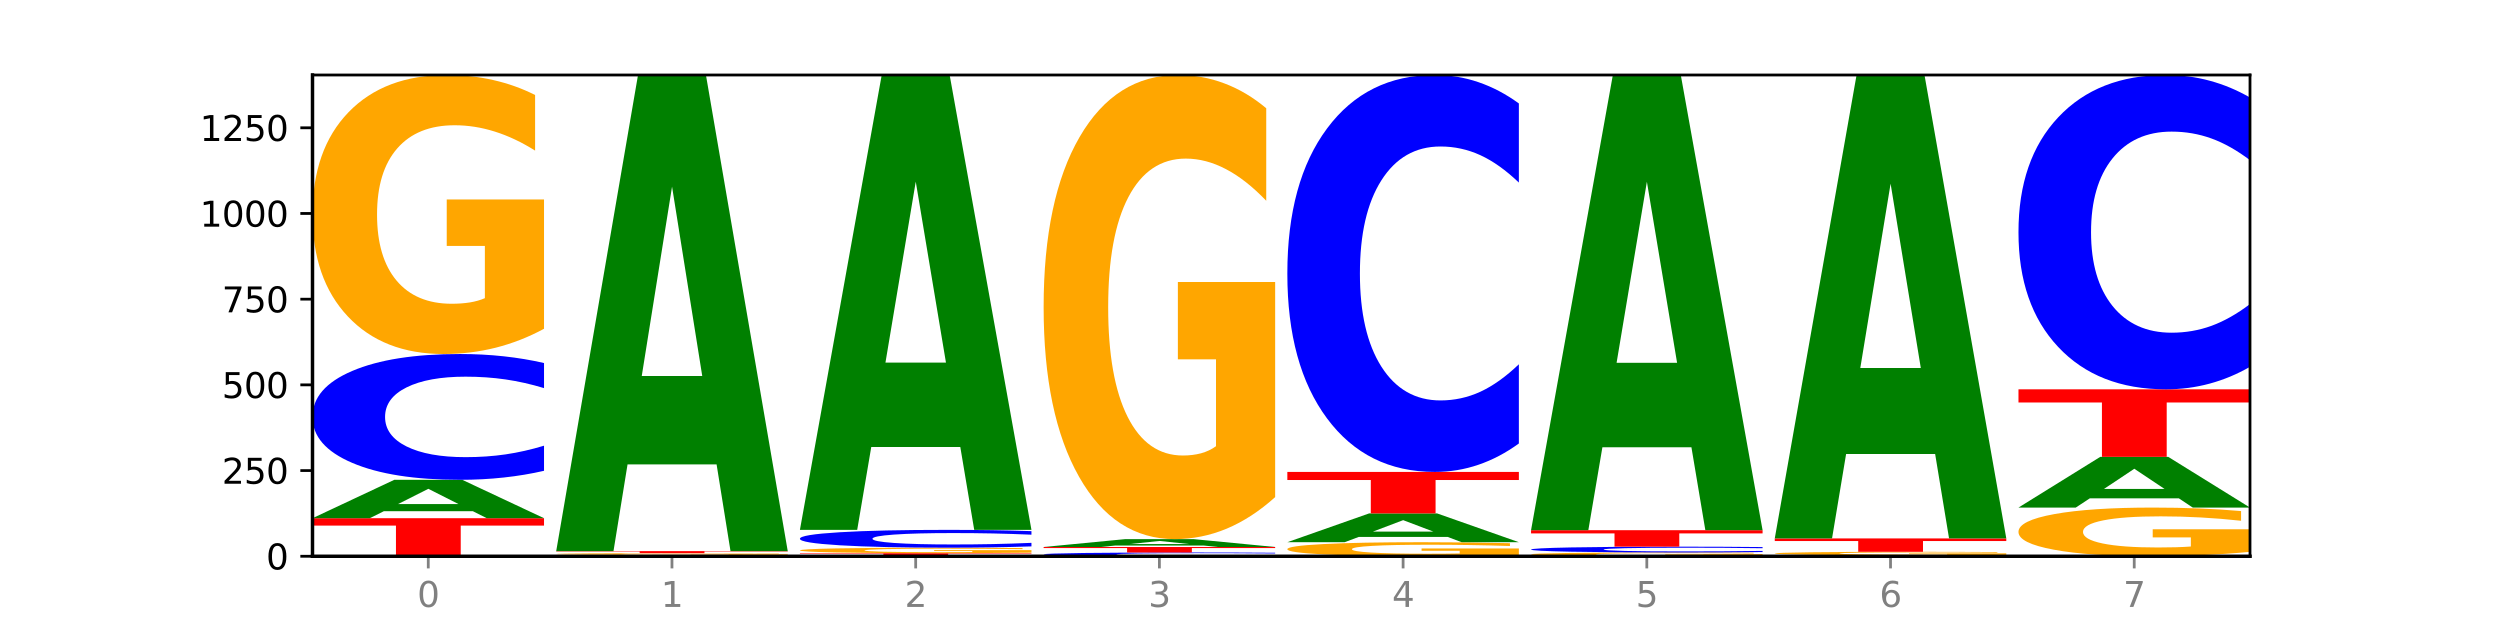<?xml version="1.0" encoding="utf-8" standalone="no"?>
<!DOCTYPE svg PUBLIC "-//W3C//DTD SVG 1.1//EN"
  "http://www.w3.org/Graphics/SVG/1.1/DTD/svg11.dtd">
<svg xmlns:xlink="http://www.w3.org/1999/xlink" width="720pt" height="180pt" viewBox="0 0 720 180" xmlns="http://www.w3.org/2000/svg" version="1.1">
 <defs>
  <style type="text/css">*{stroke-linejoin: round; stroke-linecap: butt}</style>
 </defs>
 <g id="figure_1">
  <g id="patch_1">
   <path d="M 0 180 
L 720 180 
L 720 0 
L 0 0 
z
" style="fill: #ffffff"/>
  </g>
  <g id="axes_1">
   <g id="patch_2">
    <path d="M 90 160.2 
L 648 160.2 
L 648 21.6 
L 90 21.6 
z
" style="fill: #ffffff"/>
   </g>
   <g id="line2d_1">
    <path d="M 90 160.2 
L 648 160.2 
" clip-path="url(#pfb40db9512)" style="fill: none; stroke: #000000; stroke-width: 0.5; stroke-linecap: square"/>
   </g>
   <g id="patch_3">
    <path d="M 90 149.242 
L 156.679 149.242 
L 156.679 151.379 
L 132.69 151.379 
L 132.69 160.2 
L 114.036 160.2 
L 114.036 151.379 
L 90 151.379 
L 90 149.242 
z
" clip-path="url(#pfb40db9512)" style="fill: #ff0000"/>
   </g>
   <g id="patch_4">
    <path d="M 136.189 147.228 
L 110.545 147.228 
L 106.496 149.242 
L 90 149.242 
L 113.558 138.186 
L 133.121 138.186 
L 156.679 149.242 
L 140.197 149.242 
L 136.189 147.228 
z
M 114.635 145.176 
L 132.058 145.176 
L 123.36 140.778 
L 114.635 145.176 
z
" clip-path="url(#pfb40db9512)" style="fill: #008000"/>
   </g>
   <g id="patch_5">
    <path d="M 156.679 135.589 
Q 151.102 136.876 145.07 137.527 
Q 139.039 138.186 132.47 138.186 
Q 112.882 138.186 101.441 133.306 
Q 90 128.427 90 120.082 
Q 90 111.708 101.441 106.836 
Q 112.882 101.956 132.47 101.956 
Q 139.039 101.956 145.07 102.615 
Q 151.102 103.266 156.679 104.553 
L 156.679 111.775 
Q 151.051 110.069 145.591 109.276 
Q 140.131 108.482 134.1 108.482 
Q 123.281 108.482 117.082 111.573 
Q 110.899 114.657 110.899 120.082 
Q 110.899 125.486 117.082 128.577 
Q 123.281 131.66 134.1 131.66 
Q 140.131 131.66 145.591 130.867 
Q 151.051 130.066 156.679 128.36 
L 156.679 135.589 
z
" clip-path="url(#pfb40db9512)" style="fill: #0000ff"/>
   </g>
   <g id="patch_6">
    <path d="M 156.679 94.686 
Q 149.955 98.321 142.722 100.147 
Q 135.489 101.956 127.778 101.956 
Q 110.353 101.956 100.177 91.134 
Q 90 80.311 90 61.803 
Q 90 43.079 100.356 32.34 
Q 110.727 21.6 128.764 21.6 
Q 135.713 21.6 142.079 23.061 
Q 148.46 24.505 154.109 27.36 
L 154.109 43.378 
Q 148.281 39.71 142.513 37.9 
Q 136.744 36.074 130.946 36.074 
Q 120.216 36.074 114.403 42.747 
Q 108.59 49.404 108.59 61.803 
Q 108.59 74.086 114.194 80.793 
Q 119.798 87.482 130.109 87.482 
Q 132.919 87.482 135.325 87.1 
Q 137.731 86.702 139.643 85.872 
L 139.643 70.833 
L 128.66 70.833 
L 128.66 57.438 
L 156.679 57.438 
L 156.679 94.686 
z
" clip-path="url(#pfb40db9512)" style="fill: #ffa600"/>
   </g>
   <g id="patch_7">
    <path d="M 226.868 160.172 
Q 221.29 160.186 215.259 160.193 
Q 209.228 160.2 202.659 160.2 
Q 183.07 160.2 171.629 160.147 
Q 160.189 160.094 160.189 160.003 
Q 160.189 159.911 171.629 159.858 
Q 183.07 159.805 202.659 159.805 
Q 209.228 159.805 215.259 159.812 
Q 221.29 159.819 226.868 159.833 
L 226.868 159.912 
Q 221.24 159.894 215.78 159.885 
Q 210.32 159.876 204.289 159.876 
Q 193.47 159.876 187.27 159.91 
Q 181.088 159.944 181.088 160.003 
Q 181.088 160.062 187.27 160.095 
Q 193.47 160.129 204.289 160.129 
Q 210.32 160.129 215.78 160.12 
Q 221.24 160.111 226.868 160.093 
L 226.868 160.172 
z
" clip-path="url(#pfb40db9512)" style="fill: #0000ff"/>
   </g>
   <g id="patch_8">
    <path d="M 226.868 159.76 
Q 220.143 159.783 212.91 159.794 
Q 205.678 159.805 197.967 159.805 
Q 180.542 159.805 170.365 159.739 
Q 160.189 159.672 160.189 159.558 
Q 160.189 159.443 170.545 159.378 
Q 180.916 159.312 198.953 159.312 
Q 205.902 159.312 212.268 159.321 
Q 218.649 159.329 224.298 159.347 
L 224.298 159.445 
Q 218.47 159.423 212.701 159.412 
Q 206.933 159.4 201.135 159.4 
Q 190.405 159.4 184.592 159.441 
Q 178.779 159.482 178.779 159.558 
Q 178.779 159.634 184.383 159.675 
Q 189.987 159.716 200.298 159.716 
Q 203.107 159.716 205.513 159.714 
Q 207.919 159.711 209.832 159.706 
L 209.832 159.614 
L 198.848 159.614 
L 198.848 159.532 
L 226.868 159.532 
L 226.868 159.76 
z
" clip-path="url(#pfb40db9512)" style="fill: #ffa600"/>
   </g>
   <g id="patch_9">
    <path d="M 160.189 158.719 
L 226.868 158.719 
L 226.868 158.835 
L 202.879 158.835 
L 202.879 159.312 
L 184.224 159.312 
L 184.224 158.835 
L 160.189 158.835 
L 160.189 158.719 
z
" clip-path="url(#pfb40db9512)" style="fill: #ff0000"/>
   </g>
   <g id="patch_10">
    <path d="M 206.377 133.74 
L 180.734 133.74 
L 176.685 158.719 
L 160.189 158.719 
L 183.747 21.6 
L 203.31 21.6 
L 226.868 158.719 
L 210.386 158.719 
L 206.377 133.74 
z
M 184.824 108.291 
L 202.247 108.291 
L 193.549 53.749 
L 184.824 108.291 
z
" clip-path="url(#pfb40db9512)" style="fill: #008000"/>
   </g>
   <g id="patch_11">
    <path d="M 230.377 159.312 
L 297.057 159.312 
L 297.057 159.485 
L 273.068 159.485 
L 273.068 160.2 
L 254.413 160.2 
L 254.413 159.485 
L 230.377 159.485 
L 230.377 159.312 
z
" clip-path="url(#pfb40db9512)" style="fill: #ff0000"/>
   </g>
   <g id="patch_12">
    <path d="M 297.057 159.169 
Q 290.332 159.24 283.099 159.276 
Q 275.866 159.312 268.155 159.312 
Q 250.731 159.312 240.554 159.099 
Q 230.377 158.886 230.377 158.522 
Q 230.377 158.154 240.733 157.943 
Q 251.104 157.732 269.142 157.732 
Q 276.09 157.732 282.457 157.761 
Q 288.838 157.789 294.486 157.845 
L 294.486 158.16 
Q 288.658 158.088 282.89 158.052 
Q 277.122 158.017 271.323 158.017 
Q 260.594 158.017 254.781 158.148 
Q 248.967 158.279 248.967 158.522 
Q 248.967 158.764 254.571 158.896 
Q 260.175 159.027 270.487 159.027 
Q 273.296 159.027 275.702 159.02 
Q 278.108 159.012 280.021 158.995 
L 280.021 158.7 
L 269.037 158.7 
L 269.037 158.436 
L 297.057 158.436 
L 297.057 159.169 
z
" clip-path="url(#pfb40db9512)" style="fill: #ffa600"/>
   </g>
   <g id="patch_13">
    <path d="M 297.057 157.364 
Q 291.479 157.546 285.448 157.639 
Q 279.417 157.732 272.848 157.732 
Q 253.259 157.732 241.818 157.041 
Q 230.377 156.349 230.377 155.167 
Q 230.377 153.98 241.818 153.29 
Q 253.259 152.599 272.848 152.599 
Q 279.417 152.599 285.448 152.692 
Q 291.479 152.784 297.057 152.967 
L 297.057 153.99 
Q 291.429 153.748 285.969 153.636 
Q 280.509 153.523 274.477 153.523 
Q 263.658 153.523 257.459 153.961 
Q 251.277 154.398 251.277 155.167 
Q 251.277 155.933 257.459 156.371 
Q 263.658 156.807 274.477 156.807 
Q 280.509 156.807 285.969 156.695 
Q 291.429 156.582 297.057 156.34 
L 297.057 157.364 
z
" clip-path="url(#pfb40db9512)" style="fill: #0000ff"/>
   </g>
   <g id="patch_14">
    <path d="M 276.566 128.735 
L 250.922 128.735 
L 246.873 152.599 
L 230.377 152.599 
L 253.935 21.6 
L 273.499 21.6 
L 297.057 152.599 
L 280.574 152.599 
L 276.566 128.735 
z
M 255.012 104.422 
L 272.435 104.422 
L 263.737 52.314 
L 255.012 104.422 
z
" clip-path="url(#pfb40db9512)" style="fill: #008000"/>
   </g>
   <g id="patch_15">
    <path d="M 367.245 160.122 
Q 361.668 160.161 355.636 160.18 
Q 349.605 160.2 343.036 160.2 
Q 323.448 160.2 312.007 160.054 
Q 300.566 159.907 300.566 159.657 
Q 300.566 159.406 312.007 159.26 
Q 323.448 159.114 343.036 159.114 
Q 349.605 159.114 355.636 159.134 
Q 361.668 159.153 367.245 159.192 
L 367.245 159.408 
Q 361.617 159.357 356.157 159.333 
Q 350.697 159.31 344.666 159.31 
Q 333.847 159.31 327.648 159.402 
Q 321.465 159.495 321.465 159.657 
Q 321.465 159.819 327.648 159.912 
Q 333.847 160.004 344.666 160.004 
Q 350.697 160.004 356.157 159.981 
Q 361.617 159.957 367.245 159.905 
L 367.245 160.122 
z
" clip-path="url(#pfb40db9512)" style="fill: #0000ff"/>
   </g>
   <g id="patch_16">
    <path d="M 300.566 157.535 
L 367.245 157.535 
L 367.245 157.843 
L 343.256 157.843 
L 343.256 159.114 
L 324.602 159.114 
L 324.602 157.843 
L 300.566 157.843 
L 300.566 157.535 
z
" clip-path="url(#pfb40db9512)" style="fill: #ff0000"/>
   </g>
   <g id="patch_17">
    <path d="M 346.755 157.121 
L 321.111 157.121 
L 317.062 157.535 
L 300.566 157.535 
L 324.124 155.264 
L 343.687 155.264 
L 367.245 157.535 
L 350.763 157.535 
L 346.755 157.121 
z
M 325.201 156.7 
L 342.624 156.7 
L 333.926 155.796 
L 325.201 156.7 
z
" clip-path="url(#pfb40db9512)" style="fill: #008000"/>
   </g>
   <g id="patch_18">
    <path d="M 367.245 143.171 
Q 360.521 149.217 353.288 152.255 
Q 346.055 155.264 338.344 155.264 
Q 320.919 155.264 310.743 137.262 
Q 300.566 119.26 300.566 88.473 
Q 300.566 57.328 310.922 39.464 
Q 321.293 21.6 339.33 21.6 
Q 346.279 21.6 352.645 24.03 
Q 359.026 26.432 364.675 31.181 
L 364.675 57.825 
Q 358.847 51.723 353.079 48.714 
Q 347.31 45.677 341.512 45.677 
Q 330.782 45.677 324.969 56.776 
Q 319.156 67.848 319.156 88.473 
Q 319.156 108.905 324.76 120.06 
Q 330.364 131.187 340.675 131.187 
Q 343.485 131.187 345.891 130.552 
Q 348.297 129.89 350.209 128.509 
L 350.209 103.494 
L 339.226 103.494 
L 339.226 81.212 
L 367.245 81.212 
L 367.245 143.171 
z
" clip-path="url(#pfb40db9512)" style="fill: #ffa600"/>
   </g>
   <g id="patch_19">
    <path d="M 437.434 159.834 
Q 430.709 160.017 423.476 160.109 
Q 416.244 160.2 408.533 160.2 
Q 391.108 160.2 380.931 159.655 
Q 370.755 159.11 370.755 158.178 
Q 370.755 157.234 381.111 156.694 
Q 391.482 156.153 409.519 156.153 
Q 416.468 156.153 422.834 156.226 
Q 429.215 156.299 434.864 156.443 
L 434.864 157.249 
Q 429.036 157.065 423.267 156.974 
Q 417.499 156.882 411.701 156.882 
Q 400.971 156.882 395.158 157.218 
Q 389.345 157.553 389.345 158.178 
Q 389.345 158.796 394.949 159.134 
Q 400.553 159.471 410.864 159.471 
Q 413.673 159.471 416.079 159.452 
Q 418.485 159.432 420.398 159.39 
L 420.398 158.632 
L 409.414 158.632 
L 409.414 157.958 
L 437.434 157.958 
L 437.434 159.834 
z
" clip-path="url(#pfb40db9512)" style="fill: #ffa600"/>
   </g>
   <g id="patch_20">
    <path d="M 416.943 154.642 
L 391.3 154.642 
L 387.251 156.153 
L 370.755 156.153 
L 394.313 147.86 
L 413.876 147.86 
L 437.434 156.153 
L 420.952 156.153 
L 416.943 154.642 
z
M 395.39 153.103 
L 412.813 153.103 
L 404.115 149.804 
L 395.39 153.103 
z
" clip-path="url(#pfb40db9512)" style="fill: #008000"/>
   </g>
   <g id="patch_21">
    <path d="M 370.755 135.915 
L 437.434 135.915 
L 437.434 138.245 
L 413.445 138.245 
L 413.445 147.86 
L 394.79 147.86 
L 394.79 138.245 
L 370.755 138.245 
L 370.755 135.915 
z
" clip-path="url(#pfb40db9512)" style="fill: #ff0000"/>
   </g>
   <g id="patch_22">
    <path d="M 437.434 127.721 
Q 431.856 131.783 425.825 133.837 
Q 419.794 135.915 413.225 135.915 
Q 393.636 135.915 382.196 120.519 
Q 370.755 105.123 370.755 78.793 
Q 370.755 52.369 382.196 36.996 
Q 393.636 21.6 413.225 21.6 
Q 419.794 21.6 425.825 23.678 
Q 431.856 25.732 437.434 29.794 
L 437.434 52.582 
Q 431.806 47.198 426.346 44.694 
Q 420.886 42.191 414.855 42.191 
Q 404.036 42.191 397.836 51.944 
Q 391.654 61.673 391.654 78.793 
Q 391.654 95.842 397.836 105.595 
Q 404.036 115.324 414.855 115.324 
Q 420.886 115.324 426.346 112.821 
Q 431.806 110.294 437.434 104.91 
L 437.434 127.721 
z
" clip-path="url(#pfb40db9512)" style="fill: #0000ff"/>
   </g>
   <g id="patch_23">
    <path d="M 507.623 160.102 
Q 500.898 160.151 493.665 160.176 
Q 486.432 160.2 478.721 160.2 
Q 461.297 160.2 451.12 160.054 
Q 440.943 159.907 440.943 159.657 
Q 440.943 159.404 451.299 159.259 
Q 461.67 159.114 479.708 159.114 
Q 486.656 159.114 493.023 159.134 
Q 499.404 159.153 505.052 159.192 
L 505.052 159.408 
Q 499.224 159.359 493.456 159.334 
Q 487.688 159.31 481.889 159.31 
Q 471.16 159.31 465.347 159.4 
Q 459.533 159.49 459.533 159.657 
Q 459.533 159.823 465.137 159.914 
Q 470.741 160.004 481.053 160.004 
Q 483.862 160.004 486.268 159.999 
Q 488.674 159.994 490.587 159.983 
L 490.587 159.779 
L 479.603 159.779 
L 479.603 159.598 
L 507.623 159.598 
L 507.623 160.102 
z
" clip-path="url(#pfb40db9512)" style="fill: #ffa600"/>
   </g>
   <g id="patch_24">
    <path d="M 507.623 158.994 
Q 502.045 159.053 496.014 159.084 
Q 489.983 159.114 483.414 159.114 
Q 463.825 159.114 452.384 158.888 
Q 440.943 158.662 440.943 158.276 
Q 440.943 157.888 452.384 157.662 
Q 463.825 157.436 483.414 157.436 
Q 489.983 157.436 496.014 157.466 
Q 502.045 157.497 507.623 157.556 
L 507.623 157.891 
Q 501.995 157.812 496.535 157.775 
Q 491.075 157.738 485.043 157.738 
Q 474.224 157.738 468.025 157.881 
Q 461.843 158.024 461.843 158.276 
Q 461.843 158.526 468.025 158.669 
Q 474.224 158.812 485.043 158.812 
Q 491.075 158.812 496.535 158.775 
Q 501.995 158.738 507.623 158.659 
L 507.623 158.994 
z
" clip-path="url(#pfb40db9512)" style="fill: #0000ff"/>
   </g>
   <g id="patch_25">
    <path d="M 440.943 152.697 
L 507.623 152.697 
L 507.623 153.622 
L 483.634 153.622 
L 483.634 157.436 
L 464.979 157.436 
L 464.979 153.622 
L 440.943 153.622 
L 440.943 152.697 
z
" clip-path="url(#pfb40db9512)" style="fill: #ff0000"/>
   </g>
   <g id="patch_26">
    <path d="M 487.132 128.816 
L 461.488 128.816 
L 457.439 152.697 
L 440.943 152.697 
L 464.501 21.6 
L 484.065 21.6 
L 507.623 152.697 
L 491.14 152.697 
L 487.132 128.816 
z
M 465.578 104.484 
L 483.001 104.484 
L 474.303 52.337 
L 465.578 104.484 
z
" clip-path="url(#pfb40db9512)" style="fill: #008000"/>
   </g>
   <g id="patch_27">
    <path d="M 577.811 160.179 
Q 572.234 160.189 566.203 160.195 
Q 560.171 160.2 553.603 160.2 
Q 534.014 160.2 522.573 160.16 
Q 511.132 160.12 511.132 160.052 
Q 511.132 159.984 522.573 159.944 
Q 534.014 159.904 553.603 159.904 
Q 560.171 159.904 566.203 159.909 
Q 572.234 159.915 577.811 159.925 
L 577.811 159.984 
Q 572.183 159.97 566.723 159.964 
Q 561.263 159.957 555.232 159.957 
Q 544.413 159.957 538.214 159.982 
Q 532.031 160.008 532.031 160.052 
Q 532.031 160.096 538.214 160.121 
Q 544.413 160.147 555.232 160.147 
Q 561.263 160.147 566.723 160.14 
Q 572.183 160.134 577.811 160.12 
L 577.811 160.179 
z
" clip-path="url(#pfb40db9512)" style="fill: #0000ff"/>
   </g>
   <g id="patch_28">
    <path d="M 577.811 159.815 
Q 571.087 159.859 563.854 159.882 
Q 556.621 159.904 548.91 159.904 
Q 531.486 159.904 521.309 159.771 
Q 511.132 159.638 511.132 159.411 
Q 511.132 159.181 521.488 159.049 
Q 531.859 158.917 549.896 158.917 
Q 556.845 158.917 563.211 158.935 
Q 569.592 158.952 575.241 158.987 
L 575.241 159.184 
Q 569.413 159.139 563.645 159.117 
Q 557.876 159.094 552.078 159.094 
Q 541.348 159.094 535.535 159.176 
Q 529.722 159.258 529.722 159.411 
Q 529.722 159.561 535.326 159.644 
Q 540.93 159.726 551.241 159.726 
Q 554.051 159.726 556.457 159.721 
Q 558.863 159.716 560.775 159.706 
L 560.775 159.521 
L 549.792 159.521 
L 549.792 159.357 
L 577.811 159.357 
L 577.811 159.815 
z
" clip-path="url(#pfb40db9512)" style="fill: #ffa600"/>
   </g>
   <g id="patch_29">
    <path d="M 511.132 155.067 
L 577.811 155.067 
L 577.811 155.818 
L 553.822 155.818 
L 553.822 158.917 
L 535.168 158.917 
L 535.168 155.818 
L 511.132 155.818 
L 511.132 155.067 
z
" clip-path="url(#pfb40db9512)" style="fill: #ff0000"/>
   </g>
   <g id="patch_30">
    <path d="M 557.321 130.753 
L 531.677 130.753 
L 527.628 155.067 
L 511.132 155.067 
L 534.69 21.6 
L 554.253 21.6 
L 577.811 155.067 
L 561.329 155.067 
L 557.321 130.753 
z
M 535.767 105.982 
L 553.19 105.982 
L 544.492 52.893 
L 535.767 105.982 
z
" clip-path="url(#pfb40db9512)" style="fill: #008000"/>
   </g>
   <g id="patch_31">
    <path d="M 648 158.932 
Q 641.275 159.566 634.042 159.884 
Q 626.81 160.2 619.099 160.2 
Q 601.674 160.2 591.497 158.312 
Q 581.321 156.424 581.321 153.195 
Q 581.321 149.929 591.677 148.056 
Q 602.048 146.182 620.085 146.182 
Q 627.034 146.182 633.4 146.437 
Q 639.781 146.689 645.43 147.187 
L 645.43 149.981 
Q 639.602 149.341 633.833 149.026 
Q 628.065 148.707 622.267 148.707 
Q 611.537 148.707 605.724 149.871 
Q 599.911 151.032 599.911 153.195 
Q 599.911 155.338 605.515 156.508 
Q 611.119 157.675 621.43 157.675 
Q 624.239 157.675 626.645 157.608 
Q 629.051 157.539 630.964 157.394 
L 630.964 154.771 
L 619.98 154.771 
L 619.98 152.434 
L 648 152.434 
L 648 158.932 
z
" clip-path="url(#pfb40db9512)" style="fill: #ffa600"/>
   </g>
   <g id="patch_32">
    <path d="M 627.51 143.521 
L 601.866 143.521 
L 597.817 146.182 
L 581.321 146.182 
L 604.879 131.572 
L 624.442 131.572 
L 648 146.182 
L 631.518 146.182 
L 627.51 143.521 
z
M 605.956 140.809 
L 623.379 140.809 
L 614.681 134.997 
L 605.956 140.809 
z
" clip-path="url(#pfb40db9512)" style="fill: #008000"/>
   </g>
   <g id="patch_33">
    <path d="M 581.321 112.124 
L 648 112.124 
L 648 115.917 
L 624.011 115.917 
L 624.011 131.572 
L 605.356 131.572 
L 605.356 115.917 
L 581.321 115.917 
L 581.321 112.124 
z
" clip-path="url(#pfb40db9512)" style="fill: #ff0000"/>
   </g>
   <g id="patch_34">
    <path d="M 648 105.636 
Q 642.422 108.852 636.391 110.479 
Q 630.36 112.124 623.791 112.124 
Q 604.202 112.124 592.762 99.932 
Q 581.321 87.74 581.321 66.89 
Q 581.321 45.965 592.762 33.792 
Q 604.202 21.6 623.791 21.6 
Q 630.36 21.6 636.391 23.246 
Q 642.422 24.872 648 28.089 
L 648 46.134 
Q 642.372 41.87 636.912 39.888 
Q 631.452 37.906 625.421 37.906 
Q 614.602 37.906 608.402 45.629 
Q 602.22 53.333 602.22 66.89 
Q 602.22 80.391 608.402 88.114 
Q 614.602 95.818 625.421 95.818 
Q 631.452 95.818 636.912 93.836 
Q 642.372 91.835 648 87.572 
L 648 105.636 
z
" clip-path="url(#pfb40db9512)" style="fill: #0000ff"/>
   </g>
   <g id="matplotlib.axis_1">
    <g id="xtick_1">
     <g id="line2d_2">
      <defs>
       <path id="m7e6eb988ed" d="M 0 0 
L 0 3.5 
" style="stroke: #808080; stroke-width: 0.8"/>
      </defs>
      <g>
       <use xlink:href="#m7e6eb988ed" x="123.34" y="160.2" style="fill: #808080; stroke: #808080; stroke-width: 0.8"/>
      </g>
     </g>
     <g id="text_1">
      <!-- 0 -->
      <g style="fill: #808080" transform="translate(120.158 174.798) scale(0.1 -0.1)">
       <defs>
        <path id="DejaVuSans-30" d="M 2034 4250 
Q 1547 4250 1301 3770 
Q 1056 3291 1056 2328 
Q 1056 1369 1301 889 
Q 1547 409 2034 409 
Q 2525 409 2770 889 
Q 3016 1369 3016 2328 
Q 3016 3291 2770 3770 
Q 2525 4250 2034 4250 
z
M 2034 4750 
Q 2819 4750 3233 4129 
Q 3647 3509 3647 2328 
Q 3647 1150 3233 529 
Q 2819 -91 2034 -91 
Q 1250 -91 836 529 
Q 422 1150 422 2328 
Q 422 3509 836 4129 
Q 1250 4750 2034 4750 
z
" transform="scale(0.016)"/>
       </defs>
       <use xlink:href="#DejaVuSans-30"/>
      </g>
     </g>
    </g>
    <g id="xtick_2">
     <g id="line2d_3">
      <g>
       <use xlink:href="#m7e6eb988ed" x="193.528" y="160.2" style="fill: #808080; stroke: #808080; stroke-width: 0.8"/>
      </g>
     </g>
     <g id="text_2">
      <!-- 1 -->
      <g style="fill: #808080" transform="translate(190.347 174.798) scale(0.1 -0.1)">
       <defs>
        <path id="DejaVuSans-31" d="M 794 531 
L 1825 531 
L 1825 4091 
L 703 3866 
L 703 4441 
L 1819 4666 
L 2450 4666 
L 2450 531 
L 3481 531 
L 3481 0 
L 794 0 
L 794 531 
z
" transform="scale(0.016)"/>
       </defs>
       <use xlink:href="#DejaVuSans-31"/>
      </g>
     </g>
    </g>
    <g id="xtick_3">
     <g id="line2d_4">
      <g>
       <use xlink:href="#m7e6eb988ed" x="263.717" y="160.2" style="fill: #808080; stroke: #808080; stroke-width: 0.8"/>
      </g>
     </g>
     <g id="text_3">
      <!-- 2 -->
      <g style="fill: #808080" transform="translate(260.536 174.798) scale(0.1 -0.1)">
       <defs>
        <path id="DejaVuSans-32" d="M 1228 531 
L 3431 531 
L 3431 0 
L 469 0 
L 469 531 
Q 828 903 1448 1529 
Q 2069 2156 2228 2338 
Q 2531 2678 2651 2914 
Q 2772 3150 2772 3378 
Q 2772 3750 2511 3984 
Q 2250 4219 1831 4219 
Q 1534 4219 1204 4116 
Q 875 4013 500 3803 
L 500 4441 
Q 881 4594 1212 4672 
Q 1544 4750 1819 4750 
Q 2544 4750 2975 4387 
Q 3406 4025 3406 3419 
Q 3406 3131 3298 2873 
Q 3191 2616 2906 2266 
Q 2828 2175 2409 1742 
Q 1991 1309 1228 531 
z
" transform="scale(0.016)"/>
       </defs>
       <use xlink:href="#DejaVuSans-32"/>
      </g>
     </g>
    </g>
    <g id="xtick_4">
     <g id="line2d_5">
      <g>
       <use xlink:href="#m7e6eb988ed" x="333.906" y="160.2" style="fill: #808080; stroke: #808080; stroke-width: 0.8"/>
      </g>
     </g>
     <g id="text_4">
      <!-- 3 -->
      <g style="fill: #808080" transform="translate(330.724 174.798) scale(0.1 -0.1)">
       <defs>
        <path id="DejaVuSans-33" d="M 2597 2516 
Q 3050 2419 3304 2112 
Q 3559 1806 3559 1356 
Q 3559 666 3084 287 
Q 2609 -91 1734 -91 
Q 1441 -91 1130 -33 
Q 819 25 488 141 
L 488 750 
Q 750 597 1062 519 
Q 1375 441 1716 441 
Q 2309 441 2620 675 
Q 2931 909 2931 1356 
Q 2931 1769 2642 2001 
Q 2353 2234 1838 2234 
L 1294 2234 
L 1294 2753 
L 1863 2753 
Q 2328 2753 2575 2939 
Q 2822 3125 2822 3475 
Q 2822 3834 2567 4026 
Q 2313 4219 1838 4219 
Q 1578 4219 1281 4162 
Q 984 4106 628 3988 
L 628 4550 
Q 988 4650 1302 4700 
Q 1616 4750 1894 4750 
Q 2613 4750 3031 4423 
Q 3450 4097 3450 3541 
Q 3450 3153 3228 2886 
Q 3006 2619 2597 2516 
z
" transform="scale(0.016)"/>
       </defs>
       <use xlink:href="#DejaVuSans-33"/>
      </g>
     </g>
    </g>
    <g id="xtick_5">
     <g id="line2d_6">
      <g>
       <use xlink:href="#m7e6eb988ed" x="404.094" y="160.2" style="fill: #808080; stroke: #808080; stroke-width: 0.8"/>
      </g>
     </g>
     <g id="text_5">
      <!-- 4 -->
      <g style="fill: #808080" transform="translate(400.913 174.798) scale(0.1 -0.1)">
       <defs>
        <path id="DejaVuSans-34" d="M 2419 4116 
L 825 1625 
L 2419 1625 
L 2419 4116 
z
M 2253 4666 
L 3047 4666 
L 3047 1625 
L 3713 1625 
L 3713 1100 
L 3047 1100 
L 3047 0 
L 2419 0 
L 2419 1100 
L 313 1100 
L 313 1709 
L 2253 4666 
z
" transform="scale(0.016)"/>
       </defs>
       <use xlink:href="#DejaVuSans-34"/>
      </g>
     </g>
    </g>
    <g id="xtick_6">
     <g id="line2d_7">
      <g>
       <use xlink:href="#m7e6eb988ed" x="474.283" y="160.2" style="fill: #808080; stroke: #808080; stroke-width: 0.8"/>
      </g>
     </g>
     <g id="text_6">
      <!-- 5 -->
      <g style="fill: #808080" transform="translate(471.102 174.798) scale(0.1 -0.1)">
       <defs>
        <path id="DejaVuSans-35" d="M 691 4666 
L 3169 4666 
L 3169 4134 
L 1269 4134 
L 1269 2991 
Q 1406 3038 1543 3061 
Q 1681 3084 1819 3084 
Q 2600 3084 3056 2656 
Q 3513 2228 3513 1497 
Q 3513 744 3044 326 
Q 2575 -91 1722 -91 
Q 1428 -91 1123 -41 
Q 819 9 494 109 
L 494 744 
Q 775 591 1075 516 
Q 1375 441 1709 441 
Q 2250 441 2565 725 
Q 2881 1009 2881 1497 
Q 2881 1984 2565 2268 
Q 2250 2553 1709 2553 
Q 1456 2553 1204 2497 
Q 953 2441 691 2322 
L 691 4666 
z
" transform="scale(0.016)"/>
       </defs>
       <use xlink:href="#DejaVuSans-35"/>
      </g>
     </g>
    </g>
    <g id="xtick_7">
     <g id="line2d_8">
      <g>
       <use xlink:href="#m7e6eb988ed" x="544.472" y="160.2" style="fill: #808080; stroke: #808080; stroke-width: 0.8"/>
      </g>
     </g>
     <g id="text_7">
      <!-- 6 -->
      <g style="fill: #808080" transform="translate(541.29 174.798) scale(0.1 -0.1)">
       <defs>
        <path id="DejaVuSans-36" d="M 2113 2584 
Q 1688 2584 1439 2293 
Q 1191 2003 1191 1497 
Q 1191 994 1439 701 
Q 1688 409 2113 409 
Q 2538 409 2786 701 
Q 3034 994 3034 1497 
Q 3034 2003 2786 2293 
Q 2538 2584 2113 2584 
z
M 3366 4563 
L 3366 3988 
Q 3128 4100 2886 4159 
Q 2644 4219 2406 4219 
Q 1781 4219 1451 3797 
Q 1122 3375 1075 2522 
Q 1259 2794 1537 2939 
Q 1816 3084 2150 3084 
Q 2853 3084 3261 2657 
Q 3669 2231 3669 1497 
Q 3669 778 3244 343 
Q 2819 -91 2113 -91 
Q 1303 -91 875 529 
Q 447 1150 447 2328 
Q 447 3434 972 4092 
Q 1497 4750 2381 4750 
Q 2619 4750 2861 4703 
Q 3103 4656 3366 4563 
z
" transform="scale(0.016)"/>
       </defs>
       <use xlink:href="#DejaVuSans-36"/>
      </g>
     </g>
    </g>
    <g id="xtick_8">
     <g id="line2d_9">
      <g>
       <use xlink:href="#m7e6eb988ed" x="614.66" y="160.2" style="fill: #808080; stroke: #808080; stroke-width: 0.8"/>
      </g>
     </g>
     <g id="text_8">
      <!-- 7 -->
      <g style="fill: #808080" transform="translate(611.479 174.798) scale(0.1 -0.1)">
       <defs>
        <path id="DejaVuSans-37" d="M 525 4666 
L 3525 4666 
L 3525 4397 
L 1831 0 
L 1172 0 
L 2766 4134 
L 525 4134 
L 525 4666 
z
" transform="scale(0.016)"/>
       </defs>
       <use xlink:href="#DejaVuSans-37"/>
      </g>
     </g>
    </g>
   </g>
   <g id="matplotlib.axis_2">
    <g id="ytick_1">
     <g id="line2d_10">
      <defs>
       <path id="ma97df85ef6" d="M 0 0 
L -3.5 0 
" style="stroke: #000000; stroke-width: 0.8"/>
      </defs>
      <g>
       <use xlink:href="#ma97df85ef6" x="90" y="160.2" style="stroke: #000000; stroke-width: 0.8"/>
      </g>
     </g>
     <g id="text_9">
      <!-- 0 -->
      <g transform="translate(76.638 163.999) scale(0.1 -0.1)">
       <use xlink:href="#DejaVuSans-30"/>
      </g>
     </g>
    </g>
    <g id="ytick_2">
     <g id="line2d_11">
      <g>
       <use xlink:href="#ma97df85ef6" x="90" y="135.521" style="stroke: #000000; stroke-width: 0.8"/>
      </g>
     </g>
     <g id="text_10">
      <!-- 250 -->
      <g transform="translate(63.913 139.32) scale(0.1 -0.1)">
       <use xlink:href="#DejaVuSans-32"/>
       <use xlink:href="#DejaVuSans-35" x="63.623"/>
       <use xlink:href="#DejaVuSans-30" x="127.246"/>
      </g>
     </g>
    </g>
    <g id="ytick_3">
     <g id="line2d_12">
      <g>
       <use xlink:href="#ma97df85ef6" x="90" y="110.841" style="stroke: #000000; stroke-width: 0.8"/>
      </g>
     </g>
     <g id="text_11">
      <!-- 500 -->
      <g transform="translate(63.913 114.64) scale(0.1 -0.1)">
       <use xlink:href="#DejaVuSans-35"/>
       <use xlink:href="#DejaVuSans-30" x="63.623"/>
       <use xlink:href="#DejaVuSans-30" x="127.246"/>
      </g>
     </g>
    </g>
    <g id="ytick_4">
     <g id="line2d_13">
      <g>
       <use xlink:href="#ma97df85ef6" x="90" y="86.162" style="stroke: #000000; stroke-width: 0.8"/>
      </g>
     </g>
     <g id="text_12">
      <!-- 750 -->
      <g transform="translate(63.913 89.961) scale(0.1 -0.1)">
       <use xlink:href="#DejaVuSans-37"/>
       <use xlink:href="#DejaVuSans-35" x="63.623"/>
       <use xlink:href="#DejaVuSans-30" x="127.246"/>
      </g>
     </g>
    </g>
    <g id="ytick_5">
     <g id="line2d_14">
      <g>
       <use xlink:href="#ma97df85ef6" x="90" y="61.482" style="stroke: #000000; stroke-width: 0.8"/>
      </g>
     </g>
     <g id="text_13">
      <!-- 1000 -->
      <g transform="translate(57.55 65.281) scale(0.1 -0.1)">
       <use xlink:href="#DejaVuSans-31"/>
       <use xlink:href="#DejaVuSans-30" x="63.623"/>
       <use xlink:href="#DejaVuSans-30" x="127.246"/>
       <use xlink:href="#DejaVuSans-30" x="190.869"/>
      </g>
     </g>
    </g>
    <g id="ytick_6">
     <g id="line2d_15">
      <g>
       <use xlink:href="#ma97df85ef6" x="90" y="36.803" style="stroke: #000000; stroke-width: 0.8"/>
      </g>
     </g>
     <g id="text_14">
      <!-- 1250 -->
      <g transform="translate(57.55 40.602) scale(0.1 -0.1)">
       <use xlink:href="#DejaVuSans-31"/>
       <use xlink:href="#DejaVuSans-32" x="63.623"/>
       <use xlink:href="#DejaVuSans-35" x="127.246"/>
       <use xlink:href="#DejaVuSans-30" x="190.869"/>
      </g>
     </g>
    </g>
   </g>
   <g id="patch_35">
    <path d="M 90 160.2 
L 90 21.6 
" style="fill: none; stroke: #000000; stroke-linejoin: miter; stroke-linecap: square"/>
   </g>
   <g id="patch_36">
    <path d="M 648 160.2 
L 648 21.6 
" style="fill: none; stroke: #000000; stroke-width: 0.8; stroke-linejoin: miter; stroke-linecap: square"/>
   </g>
   <g id="patch_37">
    <path d="M 90 160.2 
L 648 160.2 
" style="fill: none; stroke: #000000; stroke-linejoin: miter; stroke-linecap: square"/>
   </g>
   <g id="patch_38">
    <path d="M 90 21.6 
L 648 21.6 
" style="fill: none; stroke: #000000; stroke-width: 0.8; stroke-linejoin: miter; stroke-linecap: square"/>
   </g>
  </g>
 </g>
 <defs>
  <clipPath id="pfb40db9512">
   <rect x="90" y="21.6" width="558" height="138.6"/>
  </clipPath>
 </defs>
</svg>
